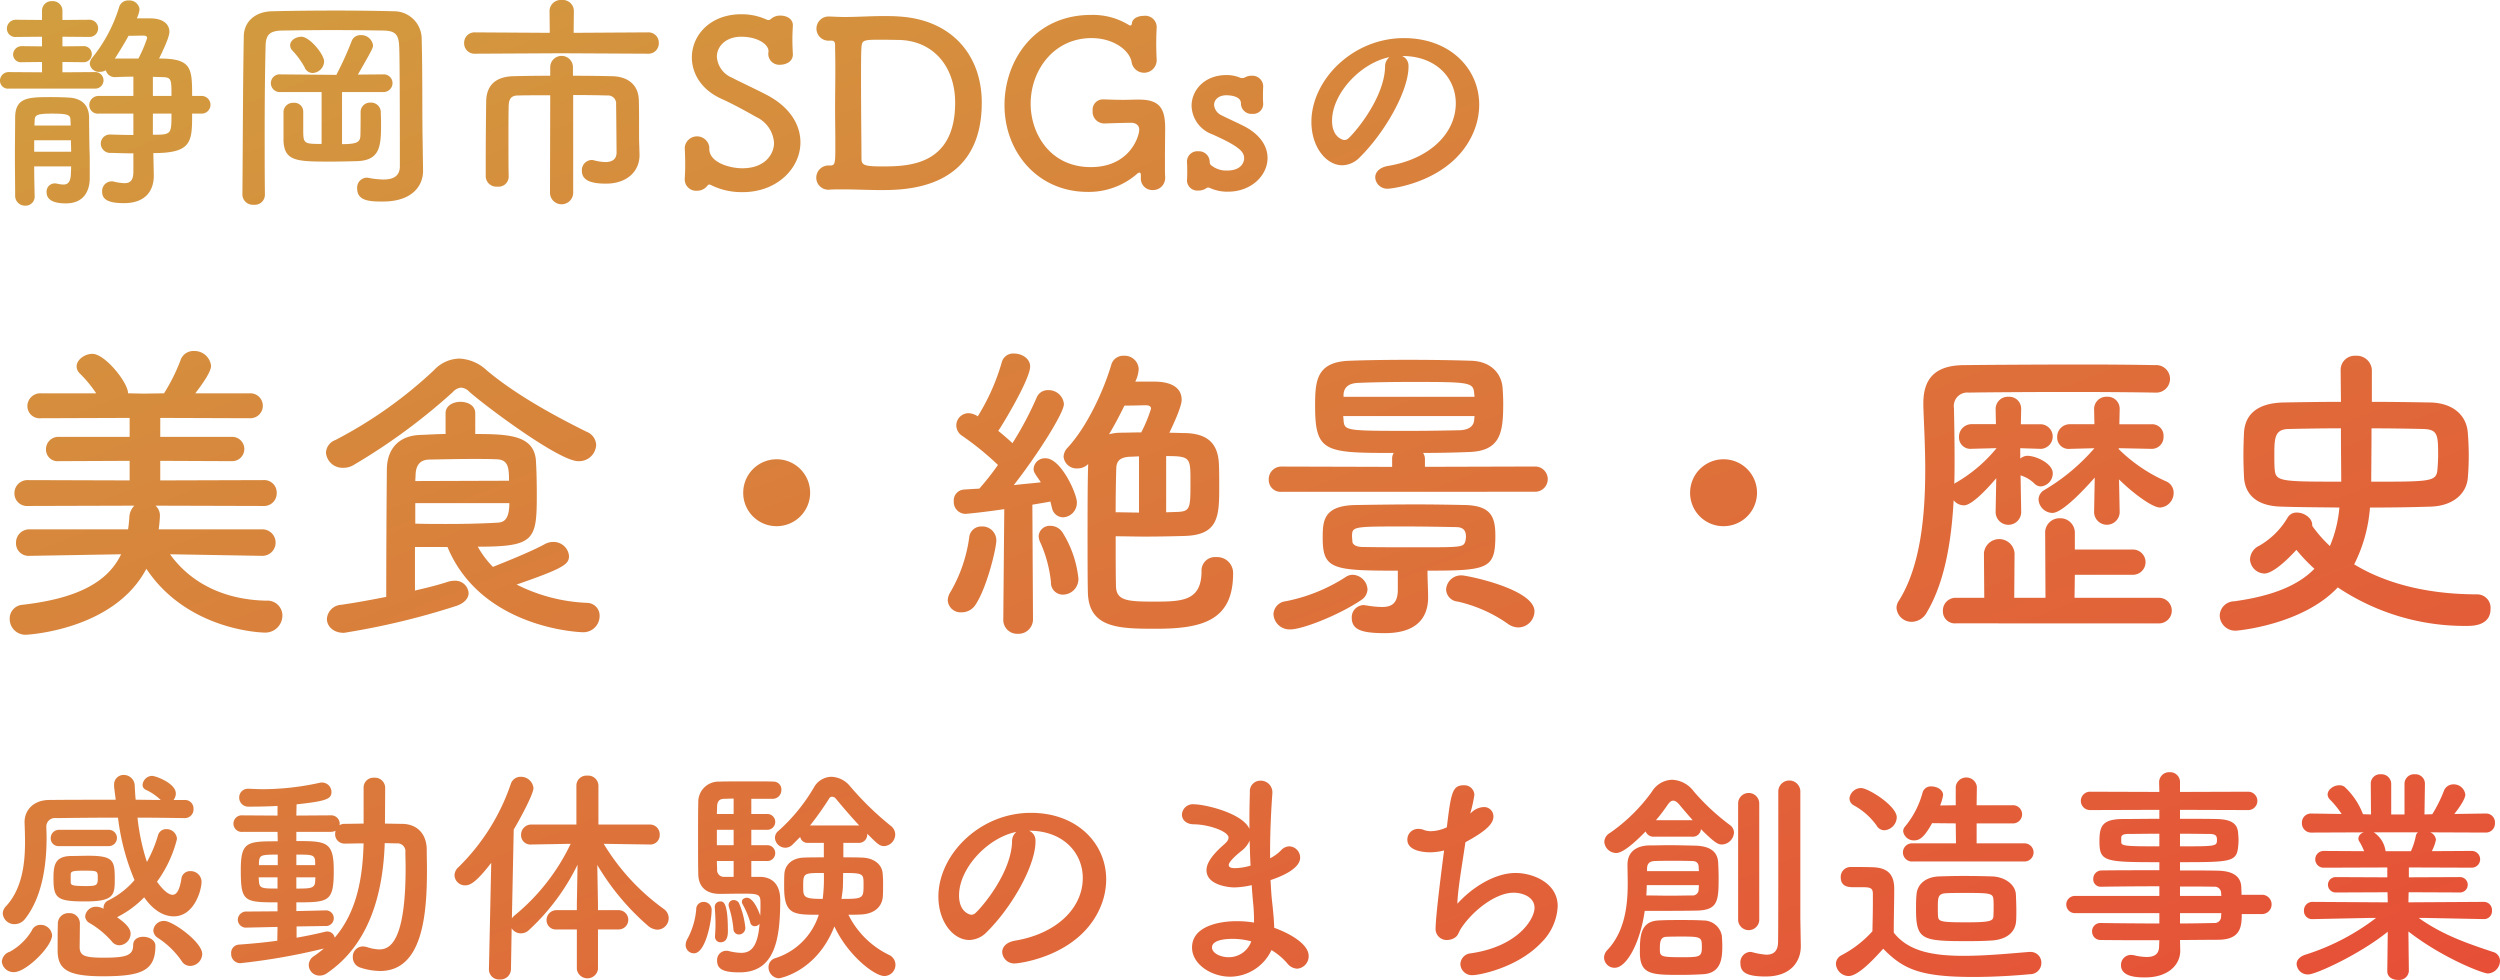 <svg xmlns="http://www.w3.org/2000/svg" xmlns:xlink="http://www.w3.org/1999/xlink" width="435.64" height="170.76" viewBox="0 0 435.64 170.76">
  <defs>
    <linearGradient id="linear-gradient" x1="-0.035" y1="-0.042" x2="1.108" y2="1.088" gradientUnits="objectBoundingBox">
      <stop offset="0" stop-color="#d0a23f"/>
      <stop offset="1" stop-color="#e94636"/>
    </linearGradient>
  </defs>
  <path id="合体_2" data-name="合体 2" d="M416,169.24v-.04l.08-6.84c-4.96,4-12.559,7.44-13.84,7.44A1.933,1.933,0,0,1,400.2,168c0-.64.44-1.24,1.4-1.6a39.921,39.921,0,0,0,12.44-6.44H412.72l-9.72.2h-.04a1.4,1.4,0,0,1-1.48-1.48,1.468,1.468,0,0,1,1.52-1.52l13.08.08-.04-1.759-9.04.04a1.34,1.34,0,1,1,0-2.68l9,.041v-1.72l-11.039.04a1.461,1.461,0,1,1,0-2.92l7,.04a10.32,10.32,0,0,0-.8-1.64.908.908,0,0,1-.2-.6,1.22,1.22,0,0,1,1-1.04l-9.159.04a1.614,1.614,0,0,1-1.68-1.68,1.572,1.572,0,0,1,1.64-1.64h.04l5.24.08a15.731,15.731,0,0,0-2.08-2.56,1.3,1.3,0,0,1-.36-.841c0-.84,1.039-1.6,2-1.6a1.52,1.52,0,0,1,.92.24,12.584,12.584,0,0,1,3.24,4.8l1.4.04-.04-5.32v-.04a1.624,1.624,0,0,1,1.76-1.64,1.688,1.688,0,0,1,1.8,1.68v5.32H419V136.6a1.667,1.667,0,0,1,1.8-1.68,1.647,1.647,0,0,1,1.759,1.64v.04l-.08,5.32,1.36-.04a23.374,23.374,0,0,0,2-4,1.752,1.752,0,0,1,1.679-1.2,2.023,2.023,0,0,1,2.08,1.8c0,.12,0,.92-1.92,3.36l5.44-.08h.041a1.54,1.54,0,0,1,1.6,1.64,1.581,1.581,0,0,1-1.641,1.68l-9.64-.04a1.546,1.546,0,0,1,1,1.319,8,8,0,0,1-.72,1.96l6.961-.04a1.46,1.46,0,1,1,0,2.92l-10.96-.04v1.72l8.92-.041a1.34,1.34,0,1,1,0,2.68l-8.96-.04-.04,1.759,13.08-.08a1.413,1.413,0,0,1,1.48,1.52,1.372,1.372,0,0,1-1.44,1.48h-.04l-10.08-.2h-1.2c4.16,2.96,8.36,4.4,12.92,5.92a1.61,1.61,0,0,1,1.239,1.56,2.228,2.228,0,0,1-2.12,2.2c-.8,0-7.76-2.6-13.84-7.32l.08,6.88v.04a1.69,1.69,0,0,1-1.88,1.52C416.92,170.76,416,170.28,416,169.24Zm-.32-21.039.04.12h4.4a11.583,11.583,0,0,0,.84-2.6.987.987,0,0,1,.4-.68h-7.72A4.609,4.609,0,0,1,415.68,148.2ZM85.2,168.88v-.04l.4-18.48c-2.56,3.32-3.64,3.919-4.52,3.919a1.83,1.83,0,0,1-1.88-1.759,1.933,1.933,0,0,1,.68-1.4A36.884,36.884,0,0,0,89,136.64a1.791,1.791,0,0,1,1.72-1.28,2.191,2.191,0,0,1,2.24,1.96c0,.959-1.96,4.72-3.44,7.24l-.32,15.48a2.287,2.287,0,0,1,.52-.56,36.264,36.264,0,0,0,9.72-12.44l-6.8.12H92.6a1.628,1.628,0,0,1-1.8-1.68,1.775,1.775,0,0,1,1.84-1.8h7.8v-6.8a1.741,1.741,0,0,1,1.88-1.72,1.791,1.791,0,0,1,1.96,1.72v6.8h8.92a1.7,1.7,0,0,1,1.759,1.76,1.634,1.634,0,0,1-1.72,1.72h-.04l-8-.12a38.526,38.526,0,0,0,10.48,11.36,1.957,1.957,0,0,1,.841,1.6,2,2,0,0,1-1.96,2,2.658,2.658,0,0,1-1.6-.64,42.69,42.69,0,0,1-8.88-10.64l.121,6.84v1.04h3.56a1.681,1.681,0,1,1,0,3.361H104.2v6.919a1.858,1.858,0,0,1-3.68,0V161.96H97.04a1.613,1.613,0,0,1-1.8-1.6,1.733,1.733,0,0,1,1.8-1.76h3.48v-1l.12-6.92a38.205,38.205,0,0,1-8.44,11.36,1.994,1.994,0,0,1-1.44.6,1.882,1.882,0,0,1-1.6-.88l-.121,7.08a1.833,1.833,0,0,1-1.959,1.84A1.76,1.76,0,0,1,85.2,168.88Zm48.72-.32a1.627,1.627,0,0,1,1.2-1.6,11.619,11.619,0,0,0,7.56-7.56c-4.4,0-6.04,0-6.04-4.84,0-.8,0-1.6.04-2.24.08-1.56,1.28-2.84,3.479-2.88,1.04-.04,2.2-.04,3.4-.04v-2.52h-2.84a1.3,1.3,0,0,1-1.281-1.04l-1.319,1.32a1.766,1.766,0,0,1-1.281.56,1.833,1.833,0,0,1-1.8-1.72,1.592,1.592,0,0,1,.641-1.24,31.213,31.213,0,0,0,6.16-7.56,3.555,3.555,0,0,1,3.04-1.84,4.416,4.416,0,0,1,3.28,1.68,52.372,52.372,0,0,0,7.08,6.88,1.932,1.932,0,0,1,.76,1.48,2.054,2.054,0,0,1-1.92,2.039c-.8,0-1.16-.36-2.96-2.16v.08a1.442,1.442,0,0,1-1.4,1.52h-2.76v2.52c1.12,0,2.24,0,3.2.04,2.04.04,3.48,1.12,3.641,2.68a18.445,18.445,0,0,1,.08,2.2c0,.64,0,1.319-.04,1.88-.12,1.8-1.48,3.08-3.88,3.16-.64.04-1.4.04-2.12.04a15.336,15.336,0,0,0,7.079,7,1.907,1.907,0,0,1,1.12,1.68,1.962,1.962,0,0,1-1.921,2c-1.759,0-6.4-3.641-8.719-8.64-3.12,7.96-9.6,9.04-9.68,9.04A1.923,1.923,0,0,1,133.92,168.56Zm12.96-13.92c-.04.64-.16,1.32-.24,2,3.8,0,3.84-.079,3.84-2.479,0-1.92,0-2.04-3.56-2.04C146.92,153.36,146.88,154.4,146.88,154.64Zm-6.92-.239c0,1.92,0,2.239,3.4,2.239a28.588,28.588,0,0,0,.2-4.52C140.04,152.12,139.96,152.12,139.96,154.4Zm4.52-15.241a53.72,53.72,0,0,1-3.32,4.68h8.561c-1.52-1.64-2.96-3.32-4.081-4.68a.835.835,0,0,0-.64-.32A.55.55,0,0,0,144.48,139.16ZM369.6,168.2a1.732,1.732,0,0,1,1.759-1.8,3.052,3.052,0,0,1,.6.08,9.622,9.622,0,0,0,2.12.28c1.2,0,2.16-.4,2.16-1.88l.04-1.04c-3.48,0-7,0-10.2-.04a1.458,1.458,0,0,1-1.52-1.48,1.437,1.437,0,0,1,1.52-1.48h.04c2.96.04,6.56.08,10.16.08v-1.8H361.56a1.5,1.5,0,0,1,0-3h14.72v-1.68c-3.76,0-7.56.04-10.16.08h-.04a1.289,1.289,0,0,1-1.32-1.36,1.457,1.457,0,0,1,1.52-1.48c2.84-.04,6.439-.04,10-.04v-1.4c-9.56,0-10.44-.08-10.44-3.64,0-2.64.48-3.88,4.16-3.88,1.52,0,3.84-.04,6.28-.04v-1.56l-12.08.04a1.6,1.6,0,1,1,0-3.2l12.08.04-.04-1.64a1.751,1.751,0,0,1,1.84-1.8,1.719,1.719,0,0,1,1.8,1.8V138l11.88-.04a1.6,1.6,0,1,1,0,3.2l-11.88-.04v1.56c2.44,0,4.76,0,6.32.04,2.56.04,3.68.76,3.8,2.4.041.44.08.88.08,1.281a11.942,11.942,0,0,1-.08,1.239c-.28,2.561-1.4,2.6-10.12,2.6v1.44c2.36,0,4.6,0,6.52.04,2.56.04,4.081.88,4.161,2.88,0,.36.04.8.04,1.319h3.68a1.685,1.685,0,0,1,0,3.361H390.64c0,2.36-.28,4.48-4.2,4.48-2.08,0-4.28.04-6.56.04l.04,1.84v.04c0,2.4-2.039,4.64-6.12,4.64C372.52,170.32,369.6,170.28,369.6,168.2Zm10.28-7.28c2.08,0,4.08-.04,5.92-.08a1.124,1.124,0,0,0,1.239-1.12c0-.2.04-.4.04-.6h-7.2Zm0-4.8h7.2l-.04-.52a1.1,1.1,0,0,0-1.239-1.08c-1.641-.041-3.68-.041-5.92-.041Zm0-8.64c6.32,0,6.44,0,6.44-1.16,0-.64-.2-1-1.319-1-1.16,0-3.04-.04-5.12-.04Zm-9-2.16c-.84,0-1.16.2-1.24.56v.88c0,.68.96.72,6.64.72v-2.2C374.12,145.28,372.12,145.32,370.88,145.32Zm-42.72,20c-2,2.24-4.48,4.76-6.04,4.76a2.262,2.262,0,0,1-2.2-2.12,1.715,1.715,0,0,1,1-1.52,19.13,19.13,0,0,0,5.359-4.16c.041-1.8.08-3.36.08-4.88v-1.64c0-1.04-.48-1.16-1.84-1.16H322.96c-.76,0-2.2-.04-2.2-1.72a1.714,1.714,0,0,1,1.68-1.8c1.44,0,2.56,0,3.88.04,2.56.08,3.76,1.2,3.76,3.76,0,2.32-.08,5.08-.08,7.64,2.52,3.2,6.639,4.04,12.2,4.04,4,0,8.36-.44,11.4-.68h.2a1.868,1.868,0,0,1,1.92,1.92,1.959,1.959,0,0,1-2,1.96c-2.48.24-6.16.481-9.84.481C334.56,170.24,331.64,168.88,328.16,165.32Zm-120.44-.2c0-3.76,4.8-4.6,7.8-4.6a18.931,18.931,0,0,1,3,.239v-.68c0-.6-.04-1.24-.08-1.96-.12-1.24-.24-2.52-.32-3.88a14.833,14.833,0,0,1-3.04.4c-.76,0-4.84-.32-4.84-3,0-.76.32-2.08,2.96-4.4.52-.44.88-.84.88-1.28,0-1.08-3.4-2.281-6-2.32-1.44,0-2.12-.84-2.12-1.68a1.9,1.9,0,0,1,2.16-1.8c1.76,0,8.36,1.48,9.6,4.28v-1.88c0-1.64.04-3.2.08-4.52a1.826,1.826,0,0,1,1.84-2,2.021,2.021,0,0,1,2.081,2v.16c-.2,2.679-.4,6.48-.4,10.28v1.08a7.007,7.007,0,0,0,1.92-1.4,2.014,2.014,0,0,1,1.44-.68,1.975,1.975,0,0,1,1.88,1.959c0,1.96-3.32,3.32-5.16,3.92.08,1.52.16,2.96.32,4.2.12,1.12.28,2.64.32,4.119,2.921,1.04,6,2.92,6,4.881a2.171,2.171,0,0,1-2,2.24,2.328,2.328,0,0,1-1.721-.921,11.191,11.191,0,0,0-2.759-2.319,8.028,8.028,0,0,1-7.16,4.639C211.04,170.2,207.72,168,207.72,165.12Zm3.48-.04c0,1.04,1.52,1.72,2.88,1.72a4.143,4.143,0,0,0,3.96-2.759,12.3,12.3,0,0,0-3.16-.44C212.08,163.6,211.2,164.32,211.2,165.08Zm5.279-16.92c-2.319,1.84-2.36,2.44-2.36,2.561,0,.519.64.56,1.12.56a10.334,10.334,0,0,0,2.679-.44c-.08-1.44-.12-2.92-.159-4.36A4.5,4.5,0,0,1,216.48,148.16Zm86.8,19.72a1.818,1.818,0,0,1,1.64-2,1.342,1.342,0,0,1,.4.041,12.947,12.947,0,0,0,2.48.439c1.08,0,2-.439,2.04-2.16.04-1.48.04-12.6.04-20.039v-6.32a1.922,1.922,0,0,1,3.84,0V160l.08,4.84v.079c0,2.4-1.52,5.241-6.12,5.241C304.36,170.16,303.28,169.44,303.28,167.88ZM10.04,165.56c0-3.96.04-4.361.04-4.68A1.826,1.826,0,0,1,12,159.12a1.8,1.8,0,0,1,1.921,1.72c0,1.12-.04,3.88-.04,4.32.08,1.4.92,1.72,4.16,1.72,3.8,0,5.161-.32,5.161-2.16,0-1.04.84-1.48,1.76-1.48,1.04,0,2.12.6,2.12,1.56,0,4.4-2.48,5.32-9.16,5.32C11.72,170.12,10.04,168.92,10.04,165.56Zm43.76,2.6a1.887,1.887,0,0,1,.92-1.56,19.38,19.38,0,0,0,1.72-1.32,110.4,110.4,0,0,1-14.56,2.561,1.6,1.6,0,0,1-1.6-1.68,1.447,1.447,0,0,1,1.4-1.56c2.16-.16,4.44-.36,6.64-.68l.04-2.4-5.32.12H43a1.413,1.413,0,0,1-1.561-1.4,1.472,1.472,0,0,1,1.6-1.4l5.32-.04v-1.56c-5.88,0-6.4-.12-6.4-5.68,0-4.92,1.12-4.96,6.44-4.96l-.04-1.64H42.28a1.448,1.448,0,1,1,0-2.88l6.08.04v-1.68c-2.28.121-4.2.121-5,.121a1.574,1.574,0,0,1-1.68-1.6,1.525,1.525,0,0,1,1.64-1.52h.121c.8.04,1.6.08,2.44.08a46.432,46.432,0,0,0,9.84-1.12,1.345,1.345,0,0,1,.4-.04A1.647,1.647,0,0,1,57.76,138c0,1.2-.8,1.6-6.08,2.16l-.04,1.96,5.92-.04a1.49,1.49,0,0,1,1.64,1.44c0,.08-.041.2-.041.28a1.659,1.659,0,0,1,.921-.24c1.039,0,2.16-.04,3.28-.04V137.28a1.717,1.717,0,0,1,1.84-1.76,1.785,1.785,0,0,1,1.921,1.76l-.04,6.241c1,0,2.04.04,3,.04,2.64.04,4.24,1.76,4.28,4.44,0,1.16.04,2.361.04,3.56,0,7.68-.72,17.64-8.16,17.64a11.358,11.358,0,0,1-3.48-.6,1.851,1.851,0,0,1-1.28-1.8,1.769,1.769,0,0,1,1.72-1.88,2.717,2.717,0,0,1,.76.121,7.545,7.545,0,0,0,2.12.4c1.72,0,4.6-1.04,4.6-14.2,0-.959-.04-1.879-.04-2.759a1.375,1.375,0,0,0-1.48-1.52c-.64,0-1.36-.04-2.119-.04-.28,8.44-2.52,17.52-10.04,22.64a2.173,2.173,0,0,1-1.319.44A1.87,1.87,0,0,1,53.8,168.16Zm4.52-4.759c3.88-4.521,4.88-10.44,5.04-16.44-1.12,0-2.28.04-3.28.04a1.624,1.624,0,0,1-1.68-1.72,2.314,2.314,0,0,1,.08-.52,2.077,2.077,0,0,1-.92.2H51.64v1.6c5.24,0,6.52.08,6.52,5.12,0,5.441-.8,5.56-6.52,5.56v1.52l5-.12h.041a1.367,1.367,0,1,1-.041,2.72l-4.96.08v1.96c1.84-.32,3.52-.68,5-1.04a1.115,1.115,0,0,1,.36-.04A1.294,1.294,0,0,1,58.32,163.4Zm-6.68-8.561c2.52,0,3.24-.04,3.28-1.28,0-.239.041-.44.041-.679H51.64ZM45.12,153.6c.121,1.2.481,1.239,3.24,1.239V152.88H45.08C45.08,153.16,45.12,153.4,45.12,153.6Zm6.521-2.84h3.28v-.56c-.04-1.28-.52-1.28-3.28-1.28Zm-6.521-.4v.4H48.4v-1.84C45.4,148.92,45.2,149,45.12,150.36ZM254.48,168a1.961,1.961,0,0,1,1.84-1.88c8.24-1.2,11.08-6,11.08-7.92s-2.12-2.641-3.64-2.641c-3.2,0-7.241,3.24-9.2,6.28-.519.841-.439,1.36-1.519,1.8a2.615,2.615,0,0,1-.841.16,1.922,1.922,0,0,1-2.039-2.04c0-1.12.36-4.96,1.48-13.559a10.442,10.442,0,0,1-2.4.32c-1.16,0-4-.239-4-2.2a1.851,1.851,0,0,1,1.88-1.88,2.517,2.517,0,0,1,1.039.2,3.594,3.594,0,0,0,1.2.2,6.9,6.9,0,0,0,2.759-.68c.72-5.96.96-7.321,2.921-7.321a1.738,1.738,0,0,1,1.88,1.68,24.782,24.782,0,0,1-.72,3.24l.36-.32a3.292,3.292,0,0,1,1.959-.8,1.619,1.619,0,0,1,1.721,1.64c0,1.24-1.24,2.52-4.881,4.48-.519,3.6-1.36,8.32-1.4,10.72,2.52-2.8,6.48-5.36,10.16-5.36,2.8,0,7.32,1.6,7.32,5.8a9.545,9.545,0,0,1-2.84,6.32c-4.24,4.48-10.959,5.68-11.88,5.68A2.013,2.013,0,0,1,254.48,168Zm31.28-2.04c0-2.72.04-5.36,3.16-5.56,1.28-.08,2.6-.08,3.92-.08,1.36,0,2.72,0,4.04.08a3.234,3.234,0,0,1,3.16,2.641c.04.56.08,1.159.08,1.8,0,2-.121,4.72-3.32,4.919-1.32.08-2.6.121-3.88.121C287.84,169.88,285.76,169.88,285.76,165.96Zm4.68-2.72c-1.12,0-1.2.92-1.2,2.08,0,1.32.04,1.48,3.68,1.48,3.16,0,3.64,0,3.64-1.679,0-1.76-.04-1.921-3.32-1.921C292.28,163.2,291.36,163.2,290.44,163.24ZM124.96,167.4a1.6,1.6,0,0,1,1.561-1.72,1.814,1.814,0,0,1,.44.04,9.675,9.675,0,0,0,2.2.32c1.52,0,2.88-.8,3.2-5.08a1.043,1.043,0,0,1-.841.44.8.8,0,0,1-.8-.72,15.127,15.127,0,0,0-1.319-3.119.912.912,0,0,1-.121-.44c0-.4.4-.68.88-.68,1.24,0,2.24,2.84,2.32,3.12.04-.84.04-1.6.04-2.12,0-1.56-.2-1.72-3.039-1.72-1.36,0-2.88.04-4.12.04-1.8,0-3.6-.8-3.68-3.361-.04-1.56-.04-4-.04-6.4s0-4.76.04-6.079a3.539,3.539,0,0,1,3.68-3.721c1.12-.04,3.48-.04,5.64-.04,1.56,0,3.039,0,3.839.04a1.355,1.355,0,0,1,1.32,1.44,1.523,1.523,0,0,1-1.52,1.561h-3.72v2.64H133.6a1.384,1.384,0,1,1,0,2.76H130.92v2.679H133.6a1.384,1.384,0,1,1,0,2.76H130.92v2.76h1.52c.68,0,3.52.12,3.52,4.04,0,6.92-.96,12.6-7.08,12.6C126.28,169.44,124.96,169,124.96,167.4Zm0-15.84a1.177,1.177,0,0,0,1.24,1.24h1.64v-2.76h-2.92C124.92,150.6,124.96,151.12,124.96,151.56Zm-.04-4.28h2.92V144.6h-2.92Zm1.16-8.079c-.6.04-1.08.32-1.12,1.28,0,.36-.04.84-.04,1.36h2.92v-2.68C127.08,139.16,126.44,139.2,126.08,139.2ZM.32,167.56a1.966,1.966,0,0,1,1.4-1.72,10.272,10.272,0,0,0,3.8-3.641A1.629,1.629,0,0,1,7.08,161.16a2,2,0,0,1,2,1.8c0,1.959-4.52,6.44-6.64,6.44A2.041,2.041,0,0,1,.32,167.56Zm279.2-.68a1.917,1.917,0,0,1,.56-1.319c3.16-3.32,3.56-8.08,3.56-11.6,0-1.281-.04-2.44-.04-3.28,0-2.52,1.92-3.32,3.76-3.36,1.2,0,2.32-.04,3.36-.04,1.52,0,3,.04,4.72.08,2.4.08,3.839.921,3.96,2.92.04.76.08,1.679.08,2.64,0,4.16-.121,5.72-4,5.76-2.12.04-4.16.04-6.24.04H286.6c-.76,5.479-3.119,9.92-5.24,9.92A1.82,1.82,0,0,1,279.52,166.88Zm7.36-10.84c1.519,0,2.88.04,4.2.04s2.6-.04,3.8-.04A1.029,1.029,0,0,0,296,155c0-.239.04-.48.04-.76h-9.08C286.96,154.8,286.92,155.4,286.88,156.04Zm1.48-6c-1.12.04-1.36.64-1.36,1.48v.28h9.04c0-.28-.04-.6-.04-.8-.041-.68-.48-.96-1.121-.96-1.2-.04-2.28-.04-3.36-.04C290.48,150,289.48,150,288.36,150.04ZM31.64,167.44a14.849,14.849,0,0,0-4.12-4,1.608,1.608,0,0,1-.8-1.32,1.829,1.829,0,0,1,1.92-1.64c1.44,0,6.6,3.68,6.6,5.76a2.145,2.145,0,0,1-2.081,2.08A1.729,1.729,0,0,1,31.64,167.44Zm143-1.519c0-.88.68-1.721,2.2-2,7.28-1.2,11.84-5.68,11.84-10.92,0-4.44-3.479-8.24-9.28-8.24h-.08a1.808,1.808,0,0,1,1.12,1.68v.2c0,4.2-4.12,11.48-8.52,15.8a4.336,4.336,0,0,1-3,1.36c-2.84,0-5.4-3.2-5.4-7.56,0-7.24,7.12-14.6,16.12-14.6,8.08,0,13.12,5.36,13.12,11.6a12.256,12.256,0,0,1-.88,4.52c-3.52,8.88-14.4,10.12-14.96,10.12A2.1,2.1,0,0,1,174.64,165.92Zm-7.52-9.88c0,3,2,3.36,2.12,3.36a1.062,1.062,0,0,0,.76-.32c1.2-1.08,6.2-7,6.36-12.4a2.067,2.067,0,0,1,.76-1.72C172.12,145.96,167.12,151.28,167.12,156.04Zm-47.64,8.6a2.276,2.276,0,0,1,.36-1.12,13.306,13.306,0,0,0,1.48-5,1.274,1.274,0,0,1,1.24-1.36A1.385,1.385,0,0,1,124,158.72c0,1.64-1,7.4-3.08,7.4A1.443,1.443,0,0,1,119.48,164.64Zm-100-.6a15.525,15.525,0,0,0-3.88-3.2,1.412,1.412,0,0,1-.76-1.16A1.889,1.889,0,0,1,16.76,158a2.778,2.778,0,0,1,1.28.36v-.121a1.43,1.43,0,0,1,.88-1.36,14.178,14.178,0,0,0,4.52-3.52,40.306,40.306,0,0,1-2.88-10.88c-3.8,0-7.439.04-10.8.08A1.488,1.488,0,0,0,8.08,144.2c0,.481.04,1.04.04,1.72,0,3.721-.44,9.96-3.72,14.161a2.348,2.348,0,0,1-1.841.959A2.027,2.027,0,0,1,.48,159.2a1.9,1.9,0,0,1,.561-1.28c2.88-3.081,3.319-7.64,3.319-11.16,0-1.281-.04-2.44-.079-3.361v-.159c0-2.04,1.519-3.8,4.24-3.84,3.6-.04,7.56-.04,11.64-.04-.08-.76-.2-1.519-.28-2.28v-.32a1.648,1.648,0,0,1,1.68-1.721,1.913,1.913,0,0,1,1.92,1.921c.04.8.08,1.6.16,2.4,1.44,0,2.92.04,4.36.04a9.193,9.193,0,0,0-2.56-1.76.949.949,0,0,1-.6-.879,1.723,1.723,0,0,1,1.64-1.561c.64,0,4.16,1.28,4.16,3.08a1.91,1.91,0,0,1-.4,1.12h1.92a1.488,1.488,0,0,1,1.561,1.56,1.52,1.52,0,0,1-1.561,1.6h-.04c-2.72-.04-5.441-.08-8.16-.08a37.478,37.478,0,0,0,1.64,7.72,22.468,22.468,0,0,0,1.921-4.6A1.466,1.466,0,0,1,29,144.48a1.809,1.809,0,0,1,1.84,1.72,21.489,21.489,0,0,1-3.48,7.44c.76,1.08,1.84,2.28,2.72,2.28.68,0,1.2-.76,1.52-2.72a1.511,1.511,0,0,1,1.56-1.4,1.884,1.884,0,0,1,1.96,1.84c0,1.56-1.319,6.04-4.84,6.04-.92,0-3.039-.28-5.16-3.32a17.125,17.125,0,0,1-4.6,3.4c-.04.04-.08.08-.12.08,2.119,1.44,2.36,2.32,2.36,2.88a2.053,2.053,0,0,1-1.96,2A1.667,1.667,0,0,1,19.48,164.04Zm105.12-.88V163c.041-.6.08-1.28.08-1.92,0-1.2-.08-2.32-.12-2.8v-.16a.94.94,0,0,1,.92-1.04c.56,0,1.36.041,1.36,5.161,0,.6-.04,1.959-1.28,1.959A.947.947,0,0,1,124.6,163.16Zm209.281-4.68c0-.88,0-1.72.08-2.561.12-1.84,1.6-3.119,3.96-3.2,1.2-.04,2.72-.08,4.279-.08,1.841,0,3.68.04,4.96.08,2.12.08,4.04,1.36,4.12,3.16.04.92.08,1.88.08,2.8,0,.6,0,1.2-.04,1.8-.121,1.88-1.52,3.2-4.161,3.4-1.08.08-2.6.12-4.16.12C334.96,164,333.88,163.84,333.88,158.48Zm5.4-2.84c-1.6.04-1.6.68-1.6,2.6,0,.52,0,1.04.04,1.48.08.879.6,1,4.881,1,4.08,0,4.72-.2,4.76-1.04.04-.56.04-1.16.04-1.72,0-.44,0-.88-.04-1.28-.08-1.04-.76-1.08-4.84-1.08C341.28,155.6,340.04,155.6,339.28,155.64ZM127.8,161.88a17.151,17.151,0,0,0-.76-3.76,1.733,1.733,0,0,1-.08-.4.871.871,0,0,1,.92-.879,1.038,1.038,0,0,1,.96.68,14.833,14.833,0,0,1,1.039,4.12,1.137,1.137,0,0,1-1.12,1.2A.964.964,0,0,1,127.8,161.88Zm175.08-1.52v-20.4a1.841,1.841,0,0,1,3.68,0v20.4a1.844,1.844,0,0,1-3.68,0ZM9.32,153c0-2.44.36-3.84,3.24-3.84.92,0,1.92-.04,2.88-.04,4.44,0,4.559.92,4.559,4.2,0,2.759-.28,3.759-5.2,3.759S9.32,156.52,9.32,153Zm3-.68v1.4c0,.52.24.68,2.64.68,1.88,0,2.08-.121,2.08-1.361,0-1.319-.04-1.319-2.4-1.319C12.8,151.72,12.36,151.8,12.32,152.32Zm321-2.2a1.586,1.586,0,1,1,0-3.16h7.52l-.04-3.48-4.12-.04c-1.36,2.48-2.2,3-3.08,3a1.867,1.867,0,0,1-1.96-1.56,1.243,1.243,0,0,1,.319-.841,15.614,15.614,0,0,0,3.081-6,1.481,1.481,0,0,1,1.52-1c1,0,2.039.6,2.039,1.52a8.9,8.9,0,0,1-.52,1.8l2.721-.04v-3.24a1.858,1.858,0,0,1,3.68,0l-.04,3.24h6.2a1.586,1.586,0,1,1,0,3.16h-6.2v3.48h8.24a1.583,1.583,0,1,1,0,3.16Zm-53.761-3.4a1.845,1.845,0,0,1,.96-1.56,30.167,30.167,0,0,0,7.36-7.241,4.242,4.242,0,0,1,3.52-2.039,4.938,4.938,0,0,1,3.76,2.039,38.756,38.756,0,0,0,6.279,5.84,1.657,1.657,0,0,1,.72,1.32,2.2,2.2,0,0,1-2.08,2.08c-.64,0-1.16-.16-3.68-2.68a1.412,1.412,0,0,1-1.52,1.32H288.2a1.447,1.447,0,0,1-1.44-.92c-3.559,3.68-4.76,3.76-5.12,3.76A2.1,2.1,0,0,1,279.56,146.72Zm11.04-6.48a29.675,29.675,0,0,1-2.04,2.68h6.4c-.84-.96-1.679-1.92-2.36-2.76-.4-.44-.72-.64-1.04-.64C291.2,139.52,290.92,139.8,290.6,140.24Zm-280.32,7.2a1.344,1.344,0,0,1-1.44-1.36,1.44,1.44,0,0,1,1.44-1.48H18.96a1.42,1.42,0,0,1,0,2.84ZM327,143.84a11.936,11.936,0,0,0-3.919-3.479,1.4,1.4,0,0,1-.8-1.24,2.048,2.048,0,0,1,2.04-1.8c1.2,0,6.2,3.08,6.2,5.12a2.336,2.336,0,0,1-2.16,2.24A1.58,1.58,0,0,1,327,143.84ZM1.69,107.86a2.4,2.4,0,0,1,2.254-2.475c9.571-1.1,14.85-3.96,17.16-8.8l-15.95.274H5.1a2.177,2.177,0,0,1-2.31-2.255A2.309,2.309,0,0,1,5.155,92.24H22.315c.111-.66.166-1.32.221-1.98a2.99,2.99,0,0,1,.88-2.145L4.88,88.17a2.182,2.182,0,0,1-2.365-2.2A2.266,2.266,0,0,1,4.88,83.66l17.71.055v-3.41l-12.32.055a2.026,2.026,0,0,1-2.255-2.035,2.149,2.149,0,0,1,2.255-2.2H22.59v-3.3L7.135,72.88A2.133,2.133,0,0,1,4.77,70.79a2.255,2.255,0,0,1,2.365-2.255H16.76A21.686,21.686,0,0,0,13.9,65.07a1.737,1.737,0,0,1-.55-1.21c0-1.156,1.375-2.2,2.75-2.2,2.2,0,6.215,5,6.215,6.875l2.75.055,3.52-.055a32.649,32.649,0,0,0,2.86-5.72,2.34,2.34,0,0,1,2.31-1.65A2.911,2.911,0,0,1,36.78,63.75c0,1.045-1.485,3.136-2.75,4.785h9.515a2.174,2.174,0,1,1,0,4.345l-15.619-.055v3.3H40.41a2.118,2.118,0,1,1,0,4.235l-12.485-.055v3.41L45.91,83.66a2.177,2.177,0,0,1,2.31,2.255,2.207,2.207,0,0,1-2.31,2.255L27.1,88.115a2.3,2.3,0,0,1,.77,1.759,23.317,23.317,0,0,1-.22,2.365H45.69a2.31,2.31,0,0,1,.055,4.62H45.69l-16.06-.274c3.191,4.455,8.69,7.92,16.775,8.085a2.6,2.6,0,0,1,2.805,2.585,2.979,2.979,0,0,1-3.19,2.97c-.6,0-13.42-.44-20.515-11.11C19.84,109.9,4.55,110.61,4.55,110.61A2.745,2.745,0,0,1,1.69,107.86Zm173.14.056v-.056L175,88.72c-3.3.5-6.545.824-6.765.824a2.066,2.066,0,0,1-2.035-2.2,1.9,1.9,0,0,1,1.76-2.035c.77-.055,1.7-.11,2.695-.165A47.331,47.331,0,0,0,173.9,81.02a50.5,50.5,0,0,0-6.215-5.06,2.2,2.2,0,0,1-1.045-1.815A2.147,2.147,0,0,1,168.78,72a3.051,3.051,0,0,1,1.6.55,37.14,37.14,0,0,0,4.18-9.405,2.056,2.056,0,0,1,2.145-1.54c1.375,0,2.805.88,2.805,2.255,0,2.2-4.785,10.12-5.555,11.219q1.32,1.073,2.475,2.146a59,59,0,0,0,4.18-7.865,2.081,2.081,0,0,1,2.035-1.375,2.664,2.664,0,0,1,2.75,2.42c0,1.595-4.73,9.02-8.745,14.134,1.76-.22,3.465-.329,4.73-.5-1.265-1.814-1.265-1.814-1.265-2.42a1.968,1.968,0,0,1,2.09-1.759c2.7,0,5.445,6.215,5.445,7.645a2.531,2.531,0,0,1-2.419,2.641,2,2,0,0,1-1.925-1.705c-.111-.329-.166-.715-.275-1.045-.77.165-1.87.33-3.135.55l.11,19.91a2.523,2.523,0,0,1-2.64,2.586A2.42,2.42,0,0,1,174.83,107.915Zm60.719-.275a2.122,2.122,0,0,1,2.146-2.2c.11,0,.22.055.384.055a17.248,17.248,0,0,0,2.75.275c1.65,0,2.749-.6,2.749-3.025v-3.3c-11.44,0-13.09-.274-13.09-5.719,0-2.915.11-5.61,5.665-5.72,3.245-.055,6.986-.11,10.67-.11,3.025,0,5.995.055,8.635.11,4.29.166,5.116,1.98,5.116,5.335,0,5.775-1.21,6.1-11.825,6.1v.166c0,1.265.11,3.19.11,4.62-.055,3.3-1.87,6.1-7.535,6.1C237.255,110.335,235.55,109.73,235.55,107.64ZM235.6,93.5c0,.221.055.5.055.825,0,.5.551.99,1.815.99,2.915.055,6.215.055,9.46.055,7.755,0,8.086,0,8.415-1.045a4.316,4.316,0,0,0,.11-.77c0-1.32-.66-1.705-1.814-1.705-2.805-.055-5.94-.11-9.02-.11C235.715,91.745,235.6,91.745,235.6,93.5ZM56.965,107.86a2.646,2.646,0,0,1,2.531-2.475c2.64-.384,5.279-.879,7.809-1.374,0-7.591.055-17.16.111-22.33.055-3.245,1.869-5.72,5.719-5.885,1.595-.055,3.08-.166,4.51-.166V72c0-1.32,1.32-1.98,2.585-1.98,1.32,0,2.586.66,2.586,1.98v3.63c5.829,0,10.12.221,10.56,4.455.11,1.6.165,3.96.165,6.106,0,7.92-.384,9.075-10.284,9.075a16.346,16.346,0,0,0,2.64,3.52c2.31-.935,6.49-2.585,9.02-3.96a2.951,2.951,0,0,1,1.43-.385,2.691,2.691,0,0,1,2.805,2.42c0,1.43-.715,2.09-9.13,5a29.974,29.974,0,0,0,12.265,3.191,2.219,2.219,0,0,1,2.2,2.309,2.836,2.836,0,0,1-3.025,2.805c-.22,0-17.545-.55-23.485-14.85H72.31v7.59c2.146-.495,4.126-.99,5.775-1.54a3.747,3.747,0,0,1,1.045-.165,2.326,2.326,0,0,1,2.53,2.145c0,.825-.66,1.76-2.2,2.255a129.553,129.553,0,0,1-19.525,4.675C58.01,110.28,56.965,109.07,56.965,107.86Zm15.4-16.61c1.98.055,3.74.055,5.334.055,3.191,0,5.885-.055,8.91-.22.99-.056,2.146-.275,2.146-3.41H72.365ZM74.73,80.085c-1.54.055-2.254.99-2.309,2.641,0,.329-.055.715-.055,1.1L88.7,83.77c0-2.365-.166-3.686-2.2-3.74-1.32-.055-2.64-.055-4.07-.055C80.12,79.975,77.645,80.03,74.73,80.085ZM386.8,107.255a2.564,2.564,0,0,1,2.53-2.475c6.765-.935,11.164-2.8,13.97-5.665a29.447,29.447,0,0,1-3.135-3.3c-3.74,4.07-5.28,4.125-5.555,4.125a2.587,2.587,0,0,1-2.531-2.475,2.74,2.74,0,0,1,1.6-2.364,13.568,13.568,0,0,0,4.95-4.9,1.764,1.764,0,0,1,1.65-.88c1.21,0,2.64.935,2.64,2.145v.166A22.448,22.448,0,0,0,406,95.155a21.867,21.867,0,0,0,1.65-6.71c-3.686-.055-7.205-.055-10.175-.165-4.289-.11-6.214-2.145-6.435-5-.055-1.156-.11-2.585-.11-4.015s.055-2.915.11-4.015c.221-2.86,2.091-5.006,6.875-5.116,3.19-.055,6.6-.11,10.01-.11l-.055-5.5v-.055a2.465,2.465,0,0,1,2.641-2.475,2.636,2.636,0,0,1,2.8,2.42v5.61c3.41,0,6.82.055,10.23.11,3.96.11,6.27,2.255,6.49,5.28.11,1.375.165,2.749.165,4.015,0,1.32-.055,2.585-.165,3.85-.22,2.64-2.42,4.84-6.38,5-3.3.11-6.985.165-10.669.165a26.316,26.316,0,0,1-2.75,9.9c5.06,3.08,12.155,5.225,21.45,5.225a2.342,2.342,0,0,1,2.31,2.53c0,2.97-3.19,2.97-4.07,2.97a39.771,39.771,0,0,1-22.55-6.71c-6.16,6.546-17.49,7.536-17.709,7.536A2.7,2.7,0,0,1,386.8,107.255Zm26.4-23.32c10.615,0,11.385,0,11.55-2.254.056-.715.111-1.541.111-2.42,0-3.576-.111-4.455-2.7-4.51-2.53-.056-5.72-.111-8.91-.111C413.255,78.49,413.2,82.23,413.2,83.935ZM398.955,74.75c-2.53,0-2.64,1.429-2.64,4.51,0,.824,0,1.7.055,2.42.165,2.2.77,2.254,11.605,2.254,0-1.759-.056-5.5-.056-9.3C404.565,74.64,401.43,74.695,398.955,74.75ZM221.91,107.035A2.363,2.363,0,0,1,224,104.78a29.748,29.748,0,0,0,10.5-4.234,2.094,2.094,0,0,1,1.21-.385,2.686,2.686,0,0,1,2.585,2.53,2.3,2.3,0,0,1-1.1,1.87c-3.8,2.585-10.23,5.115-12.32,5.115A2.8,2.8,0,0,1,221.91,107.035Zm-32.341-3.85c-.055-2.365-.055-5.94-.055-9.735,0-4.62,0-9.46.11-12.595a2.575,2.575,0,0,1-1.869.77,2.276,2.276,0,0,1-2.42-2.035,2.426,2.426,0,0,1,.715-1.595c3.41-3.685,6.27-9.955,7.591-14.41a2.163,2.163,0,0,1,2.2-1.595,2.45,2.45,0,0,1,2.585,2.255,5.456,5.456,0,0,1-.6,2.255h3.355c1.925,0,4.73.5,4.73,3.19,0,1.156-1.43,4.235-2.145,5.72.99,0,1.98.055,2.805.055,3.685.11,5.665,1.65,5.829,5.39.056,1.1.056,2.805.056,4.345,0,4.95-.275,8.03-6.051,8.195-1.925.055-4.4.11-6.93.11-1.76,0-3.52-.055-5.06-.055,0,3.52,0,6.82.055,8.8.11,2.475,2.09,2.585,6.875,2.585,4.84,0,8.03-.22,8.03-5.334a2.334,2.334,0,0,1,2.53-2.42,2.772,2.772,0,0,1,2.97,2.859c0,8.14-5.279,9.625-13.42,9.625C195.07,109.565,189.68,109.51,189.57,103.185Zm7.315-23.6c-1.815.111-2.31.825-2.365,1.98-.055,1.705-.11,4.566-.11,7.7,1.265,0,2.7.055,4.07.055v-9.79C197.875,79.535,197.325,79.59,196.885,79.59Zm6.325,9.68c.715,0,1.43-.055,1.98-.055,2.255-.11,2.255-.661,2.255-5.335,0-4.125,0-4.4-4.235-4.4Zm-7.26-18.59c-.824,1.651-1.7,3.355-2.695,5a8.142,8.142,0,0,1,2.145-.274c.99,0,2.145-.055,3.465-.055a24.527,24.527,0,0,0,1.706-4.126c0-.55-.551-.6-.99-.6S197.49,70.68,195.95,70.68Zm66.77,38.005a24.655,24.655,0,0,0-8.689-3.85,2.2,2.2,0,0,1-2.036-2.09,2.606,2.606,0,0,1,2.75-2.475c.825,0,12.65,2.365,12.65,6.27a2.853,2.853,0,0,1-2.805,2.8A3.227,3.227,0,0,1,262.72,108.685Zm78.1-.055a2.078,2.078,0,0,1-2.255-2.145,2.206,2.206,0,0,1,2.255-2.31h4.95l-.055-7.755a2.675,2.675,0,0,1,5.335,0l-.056,7.755h5.445l-.055-11.22a2.494,2.494,0,0,1,2.586-2.64,2.523,2.523,0,0,1,2.585,2.64V95.76h10.12a2.2,2.2,0,0,1,0,4.4h-10.12l-.055,4.015h14.8a2.229,2.229,0,0,1,0,4.455Zm-10.34-2.695a2.221,2.221,0,0,1,.385-1.211c3.794-5.995,4.62-14.8,4.62-22.88,0-4.015-.22-7.81-.33-11.055v-.5c0-4.345,2.091-6.6,6.986-6.656,4.565-.055,13.42-.11,21.229-.11,5.006,0,9.571.055,12.155.11a2.4,2.4,0,1,1,.055,4.785h-.11c-2.97-.055-8.636-.11-14.52-.11-7.151,0-14.576.055-17.876.11a2.351,2.351,0,0,0-2.585,2.695c.055,2.641.11,5.665.11,8.855,0,1.43,0,2.86-.055,4.345a1.188,1.188,0,0,1,.33-.22,25.7,25.7,0,0,0,7.04-5.995l-4.289.111h-.056a1.979,1.979,0,0,1-2.2-2.036,2.192,2.192,0,0,1,2.255-2.255h4.18l-.055-2.585v-.055A2.133,2.133,0,0,1,350,69.14a2.077,2.077,0,0,1,2.2,2.09v.111l-.055,2.585h3.465a2.147,2.147,0,0,1,.055,4.29h-.055L352.04,78.1V79.92a1.974,1.974,0,0,1,1.21-.495c1.595,0,4.455,1.375,4.455,3.025a2.287,2.287,0,0,1-2.035,2.31,1.54,1.54,0,0,1-1.155-.495,5.958,5.958,0,0,0-2.42-1.43l.11,6.38v.055a2.228,2.228,0,0,1-4.455,0v-.055l.11-5.885c-1.43,1.7-4.234,4.729-5.61,4.729a2.321,2.321,0,0,1-1.815-.879c-.385,7.095-1.54,14.244-4.675,19.525a3.049,3.049,0,0,1-2.586,1.65A2.618,2.618,0,0,1,330.48,105.935Zm-165.33-1.32a2.955,2.955,0,0,1,.495-1.485,25.76,25.76,0,0,0,3.245-9.46,2.1,2.1,0,0,1,2.2-1.925,2.427,2.427,0,0,1,2.53,2.42c0,1.319-1.595,8.14-3.63,11.219a2.83,2.83,0,0,1-2.42,1.32A2.243,2.243,0,0,1,165.15,104.615Zm17.985-3.191a22.385,22.385,0,0,0-1.869-6.93,2.675,2.675,0,0,1-.275-1.045,1.918,1.918,0,0,1,2.035-1.814,2.511,2.511,0,0,1,2.09,1.1,18.716,18.716,0,0,1,2.805,8.085,2.723,2.723,0,0,1-2.695,2.805A2.075,2.075,0,0,1,183.135,101.425ZM294.51,85.86a5.83,5.83,0,1,1,5.83,5.83A5.8,5.8,0,0,1,294.51,85.86Zm-165,0a5.83,5.83,0,1,1,5.83,5.83A5.8,5.8,0,0,1,129.51,85.86Zm235.4,3.41v-.055l.11-5.995c-.11.11-5.28,6.16-7.37,6.16a2.469,2.469,0,0,1-2.42-2.365,1.953,1.953,0,0,1,1.045-1.65,35.2,35.2,0,0,0,8.69-7.26l-4.235.111h-.055a1.979,1.979,0,0,1-2.2-2.036,2.191,2.191,0,0,1,2.255-2.255h4.235l-.055-2.585v-.055a2.133,2.133,0,0,1,2.255-2.146,2.078,2.078,0,0,1,2.2,2.09v.111l-.056,2.585h5.611a2,2,0,0,1,2.09,2.145,2.051,2.051,0,0,1-2.035,2.146h-.055L369.2,78.1v.166a27.778,27.778,0,0,0,8.25,5.61,2.135,2.135,0,0,1,1.32,1.98,2.54,2.54,0,0,1-2.365,2.585c-1.43,0-5-2.749-7.151-4.9l.111,5.665v.055a2.228,2.228,0,0,1-4.455,0ZM223.34,85.7a2.066,2.066,0,0,1-2.255-2.091A2.206,2.206,0,0,1,223.34,81.3l19.249.055V80.03a1.83,1.83,0,0,1,.275-1.1c-11.99,0-13.7-.11-13.7-8.2,0-4.344.221-7.645,5.94-7.864,2.915-.111,6.546-.166,10.285-.166,3.8,0,7.645.055,11,.166s5.225,2.145,5.445,4.675c.055.825.111,1.76.111,2.695,0,4.9-.33,8.305-5.83,8.526-2.7.11-5.39.165-8.141.165a1.855,1.855,0,0,1,.33,1.1v1.32l19.2-.055a2.2,2.2,0,0,1,0,4.4ZM234.12,73.21c.166,1.87.33,1.87,11.935,1.87,2.86,0,5.72-.055,8.36-.11,1.32-.055,2.42-.55,2.475-1.87l.055-.6h-22.88C234.065,72.715,234.12,72.99,234.12,73.21Zm2.586-6.49c-1.87.055-2.531.935-2.586,2.035v.385h22.825c0-.22-.055-.385-.055-.55-.165-1.98-.66-2.035-10.945-2.035C242.59,66.555,239.29,66.61,236.705,66.72ZM56.8,78.875a2.488,2.488,0,0,1,1.65-2.2A76.462,76.462,0,0,0,75.61,64.52a6.2,6.2,0,0,1,4.4-2.035A7.431,7.431,0,0,1,84.8,64.52c4.9,4.125,11.44,7.755,17.435,10.725a2.563,2.563,0,0,1,1.65,2.309,2.973,2.973,0,0,1-3.135,2.805c-3.355,0-16.335-9.735-18.975-12.1a2.225,2.225,0,0,0-1.43-.715,2.189,2.189,0,0,0-1.43.77,105.013,105.013,0,0,1-17.27,12.7,3.359,3.359,0,0,1-1.815.5A2.886,2.886,0,0,1,56.8,78.875ZM2.64,34.12c0-2.2-.04-4.56-.04-6.92s.04-4.72.04-6.84c.08-3.4,2.32-3.44,6.36-3.44,1.12,0,2.2.04,2.96.08,2.28.12,3.52,1.32,3.559,3.4,0,.56.041,4.559.08,5.84.041.68.041,1.56.041,2.44v2.36c0,1.92-.8,4.4-4.16,4.4-2.76,0-3.361-1-3.361-1.96a1.42,1.42,0,0,1,1.4-1.52,1.342,1.342,0,0,1,.4.041,6.349,6.349,0,0,0,1.121.159c.76,0,1.28-.4,1.319-2,0-.36.04-.76.04-1.16H5.96c0,1.76.04,3.52.08,5.12v.041A1.583,1.583,0,0,1,4.4,35.84,1.712,1.712,0,0,1,2.64,34.12Zm3.32-7.68H12.4c0-.64-.04-1.32-.04-2H5.96Zm.08-5.4L6,21.88h6.32l-.04-.84c0-.96-.2-1.24-3.2-1.24C6.4,19.8,6.04,20.04,6.04,21.04Zm36.2,12.92v-.04c.08-8.96.08-18.68.24-27.6.04-2.56,2-4.32,5-4.36C51,1.88,54.8,1.84,58.64,1.84c3.36,0,6.719.04,9.959.121a4.825,4.825,0,0,1,4.88,4.68c.16,6.079.08,12.919.16,17.44l.08,5.639v.08c0,2.36-1.64,5.32-7.04,5.32-2.32,0-4.44-.12-4.44-2.28a1.731,1.731,0,0,1,1.64-1.88,1.121,1.121,0,0,1,.36.04,14.7,14.7,0,0,0,2.56.281c1.64,0,2.88-.52,2.88-2.32,0-17.44-.08-20.24-.12-20.88-.08-2.281-.88-2.72-2.84-2.76-2.92-.04-5.919-.08-8.879-.08s-5.881.041-8.6.08c-2.28.041-2.92.72-2.96,2.76-.12,4.72-.16,9.959-.16,15.4,0,3.44,0,6.92.041,10.44v.04a1.754,1.754,0,0,1-1.92,1.72A1.826,1.826,0,0,1,42.24,33.96Zm53.6-.319L95.88,16.6c-2.28,0-4.4,0-5.639.041-1.08,0-1.561.52-1.6,1.76-.04,1.48-.04,3.64-.04,5.881s0,4.6.04,6.52v.041a1.761,1.761,0,0,1-1.96,1.679,1.859,1.859,0,0,1-2.04-1.72V28.4c0-3.56.04-7.681.08-10.721.04-2.88,1.72-4.32,4.72-4.4,1.52-.04,3.88-.08,6.439-.08V11.72a1.98,1.98,0,0,1,3.96,0V13.2c2.641,0,5.161.04,6.881.08,2.68.079,4.559,1.48,4.6,4.24.04,1.28.04,2.679.04,3.839v2.56c0,.68.04,1.52.08,3v.12c0,2.76-2.119,4.961-5.84,4.961-2.039,0-4.2-.32-4.2-2.2a1.767,1.767,0,0,1,1.64-1.92,1.511,1.511,0,0,1,.4.04,8.672,8.672,0,0,0,2.04.32c1.08,0,1.96-.4,1.96-1.68,0,0-.04-5.8-.08-8.4a1.393,1.393,0,0,0-1.48-1.52c-1.36-.041-3.6-.08-6-.08V33.64a2.021,2.021,0,0,1-4.04,0ZM17.8,33.4a1.684,1.684,0,0,1,1.64-1.8,1.094,1.094,0,0,1,.36.04,9.766,9.766,0,0,0,1.88.28c1,0,1.56-.481,1.56-2v-3.2c-1.36,0-2.64-.041-3.839-.08a1.649,1.649,0,0,1-1.84-1.6,1.588,1.588,0,0,1,1.64-1.6h.04c1.28.041,2.64.08,4,.08V19.8h-6a1.488,1.488,0,0,1-1.68-1.48,1.6,1.6,0,0,1,1.68-1.6h6V13.36c-1.16,0-2.24.041-3.2.08h-.08a1.6,1.6,0,0,1-1.52-1.2,1.942,1.942,0,0,1-1.04.28,1.622,1.622,0,0,1-1.759-1.4A1.818,1.818,0,0,1,16.12,10a26.168,26.168,0,0,0,4.64-8.76A1.619,1.619,0,0,1,22.4.08a1.762,1.762,0,0,1,1.92,1.56A5.161,5.161,0,0,1,23.84,3.2h2.28c3.4,0,3.4,2.08,3.4,2.319,0,.481-.24,1.52-1.8,4.68,5.64,0,5.76,1.6,5.76,6.52h1.6a1.541,1.541,0,1,1,0,3.08h-1.6c0,4.92-.04,6.88-6.76,6.88l.08,3.76v.2c0,2.4-1.28,4.76-5.2,4.76C18.64,35.4,17.8,34.64,17.8,33.4Zm8.84-9.92c3.24,0,3.24-.08,3.24-3.68H26.64Zm0-6.76h3.24c0-2.8,0-3.2-1.4-3.28-.56,0-1.159-.04-1.84-.04ZM22.4,6.24c-.76,1.4-1.64,2.8-2.4,4,.08,0,.121-.04.2-.04h3.92a23.767,23.767,0,0,0,1.52-3.56c0-.4-.4-.44-.72-.44S23.48,6.24,22.4,6.24ZM123.96,32.28a.756.756,0,0,0-.36-.121c-.159,0-.28.121-.4.28a2.225,2.225,0,0,1-1.76.8,1.973,1.973,0,0,1-2.119-1.959v-.16c.04-.68.08-1.52.08-2.36,0-1.04-.041-2.16-.08-3v-.08a2.155,2.155,0,0,1,4.279-.04v.319c0,2.281,3.4,3.361,5.76,3.361,4.081,0,5.521-2.6,5.521-4.4A5.353,5.353,0,0,0,131.8,20.4c-1.76-1-4-2.24-6.12-3.2-3.52-1.6-5.119-4.44-5.119-7.2,0-3.84,3.16-7.519,8.64-7.519a10.425,10.425,0,0,1,4.44.959.587.587,0,0,0,.28.041.559.559,0,0,0,.36-.121A2.353,2.353,0,0,1,136,2.72c1.08,0,2.16.56,2.16,1.68v.12c-.04.76-.08,1.52-.08,2.32,0,.92.04,1.8.08,2.52.08,1.52-1.44,1.92-2.16,1.92a1.917,1.917,0,0,1-2.12-1.76V9.36c0-.16.04-.32.04-.44,0-1.16-1.84-2.52-4.76-2.52-2.64,0-4.24,1.64-4.24,3.48a4.244,4.244,0,0,0,2.6,3.64c1.68.88,4.4,2.12,6.28,3.12,4,2.16,5.68,5.24,5.68,8.16,0,4.559-4.12,8.68-10.04,8.68A12.056,12.056,0,0,1,123.96,32.28Zm51.08-13.96c0-7.8,5.24-15.72,15.079-15.72a11.981,11.981,0,0,1,6.6,1.76.424.424,0,0,0,.239.08c.121,0,.24-.08.281-.319.04-.88,1.04-1.36,2.08-1.36a2,2,0,0,1,2.24,1.88V4.8c-.041.841-.08,1.76-.08,2.68,0,1.08.04,2.12.08,2.92v.159a2.2,2.2,0,0,1-4.361.32c-.28-2-3.04-4.24-7-4.24-6.52,0-10.6,5.56-10.6,11.44,0,5.16,3.36,11.04,10.48,11.04,6.8,0,8.44-5.36,8.44-6.521,0-.8-.64-1.2-1.4-1.2h-.08c-.4,0-2.44.04-4.639.12a2.045,2.045,0,0,1-2-2.24,1.8,1.8,0,0,1,1.879-1.96h.121c.959.04,2.2.08,3.4.08.84,0,1.64-.04,2.319-.04h.4c3.68,0,4.52,1.68,4.52,5.04,0,.28-.04,3.44-.04,5.8,0,1.2,0,2.2.04,2.56v.28a2.11,2.11,0,0,1-2.16,2.08A2,2,0,0,1,198.8,31V30.56c0-.24-.041-.481-.24-.481a.61.61,0,0,0-.4.2,12.8,12.8,0,0,1-8.6,3.161C180.76,33.44,175.04,26.44,175.04,18.32Zm35.8,14.44a.958.958,0,0,0-.32-.08.535.535,0,0,0-.32.12,2.267,2.267,0,0,1-1.361.4,1.8,1.8,0,0,1-2-1.68V31.4c.041-.56.041-1,.041-1.4,0-.56,0-1.08-.041-1.76V28.12a1.8,1.8,0,0,1,1.96-1.76,1.877,1.877,0,0,1,2,1.88.722.722,0,0,0,.36.64,4.158,4.158,0,0,0,2.641.84c2.72,0,3-1.679,3-2.12,0-1.12-.72-2.04-5.56-4.2a5.44,5.44,0,0,1-3.6-4.96c0-2.72,2.24-5.36,6.08-5.36a6.173,6.173,0,0,1,2.44.481.687.687,0,0,0,.28.04,1,1,0,0,0,.52-.12,2.121,2.121,0,0,1,1.12-.28,1.879,1.879,0,0,1,2.04,1.84v.04c-.04.679-.04,1.239-.04,1.8a11.472,11.472,0,0,0,.04,1.159,1.73,1.73,0,0,1-1.88,1.8,1.831,1.831,0,0,1-2-1.759V18c0-1.4-2.361-1.4-2.52-1.4-1.4,0-2.16.8-2.16,1.68a2.215,2.215,0,0,0,1.36,1.841c1.08.56,2.839,1.319,4.04,1.959,2.759,1.48,3.919,3.52,3.919,5.441,0,3.04-2.8,5.84-6.8,5.88A7.315,7.315,0,0,1,210.84,32.76Zm-64,.24c-.72,0-1.44,0-2.2.04a2.1,2.1,0,0,1-2.4-2.08,2.136,2.136,0,0,1,2.32-2.12c.88,0,1-.12,1-2.959V24.72c0-1.76-.04-3.88-.04-6.04s.04-4.32.04-6.161V11.4c0-1.481-.04-2.68-.04-3.441,0-.64-.12-.879-.72-.879h-.2a2.108,2.108,0,1,1-.08-4.2h.16c.879.04,1.72.08,2.52.08,2.319,0,4.4-.16,6.719-.16.92,0,1.84,0,2.84.08,9.239.6,14.32,6.88,14.32,15,0,15.16-13.2,15.24-17.6,15.24C151.2,33.12,149.16,33,146.84,33Zm3.28-24.84c-.08.92-.08,3.16-.08,5.76,0,5.279.08,12.16.08,13.72,0,1.121.44,1.36,3.6,1.36,4.52,0,12.72-.12,12.72-11.12,0-6.321-3.88-10.921-10.039-10.921,0,0-1.76-.04-3.281-.04C150.4,6.92,150.24,7.08,150.12,8.16Zm89.52,22.76c0-.88.68-1.721,2.2-2,7.28-1.2,11.84-5.68,11.84-10.92,0-4.44-3.48-8.24-9.28-8.24h-.08a1.809,1.809,0,0,1,1.12,1.68v.2c0,4.2-4.12,11.48-8.52,15.8a4.336,4.336,0,0,1-3,1.36c-2.84,0-5.4-3.2-5.4-7.56,0-7.24,7.12-14.6,16.12-14.6,8.08,0,13.12,5.36,13.12,11.6a12.256,12.256,0,0,1-.88,4.52c-3.52,8.88-14.4,10.12-14.96,10.12A2.1,2.1,0,0,1,239.64,30.92Zm-7.52-9.88c0,3,2,3.36,2.12,3.36a1.062,1.062,0,0,0,.76-.319c1.2-1.08,6.2-7,6.36-12.4a2.067,2.067,0,0,1,.76-1.72C237.12,10.96,232.12,16.28,232.12,21.04ZM49.4,24.44v-5a1.648,1.648,0,0,1,1.76-1.52,1.524,1.524,0,0,1,1.68,1.48V22.36c0,2.68,0,2.721,3.2,2.721V16.04H48.92A1.558,1.558,0,0,1,47.2,14.48a1.538,1.538,0,0,1,1.68-1.52h.041l8.92.08h.8a1.4,1.4,0,0,1,.159-.36,56.246,56.246,0,0,0,2.48-5.52,1.615,1.615,0,0,1,1.56-1.04A2.072,2.072,0,0,1,65,7.88c0,.48-.16.8-2.64,5.119l4.36-.04h.04a1.525,1.525,0,0,1,1.64,1.52,1.567,1.567,0,0,1-1.68,1.56H59.6v9.08c2.6,0,3.12-.36,3.2-1.4.04-1,.04-3.28.04-4.2a1.636,1.636,0,0,1,1.72-1.64,1.7,1.7,0,0,1,1.8,1.64c0,.48.04,1.2.04,1.96,0,3.839-.08,6.439-4.12,6.6-1.52.04-3.12.08-4.68.08C51.68,28.16,49.52,28.12,49.4,24.44Zm-47.84-9A1.384,1.384,0,0,1,0,14.08,1.5,1.5,0,0,1,1.56,12.56l5.76.04V10.8l-3.479.04A1.378,1.378,0,0,1,2.28,9.52,1.5,1.5,0,0,1,3.84,8.04l3.479.04V6.4L2.84,6.44A1.468,1.468,0,0,1,1.2,5,1.556,1.556,0,0,1,2.84,3.44L7.32,3.48V1.92A1.665,1.665,0,0,1,9.08.2a1.676,1.676,0,0,1,1.8,1.72V3.48L15.6,3.44a1.5,1.5,0,1,1,0,3L10.88,6.4V8.08l3.6-.04A1.4,1.4,0,0,1,16,9.44a1.421,1.421,0,0,1-1.52,1.4l-3.6-.04v1.8l5.64-.04a1.442,1.442,0,1,1,0,2.88ZM53.08,11.72a14.45,14.45,0,0,0-2.24-3.04,1.3,1.3,0,0,1-.28-.8c0-.841,1-1.481,1.96-1.481,1.44,0,3.96,3.08,3.96,4.32a2.088,2.088,0,0,1-2,2A1.485,1.485,0,0,1,53.08,11.72ZM97.8,9.28l-15,.08a1.8,1.8,0,0,1-1.92-1.84A1.814,1.814,0,0,1,82.8,5.64l13,.08-.04-3.84A1.958,1.958,0,0,1,97.88,0,1.935,1.935,0,0,1,100,1.88l-.04,3.84,12.96-.08a1.794,1.794,0,0,1,1.88,1.84,1.8,1.8,0,0,1-1.88,1.88Z" fill="url(#linear-gradient)"/>
</svg>
